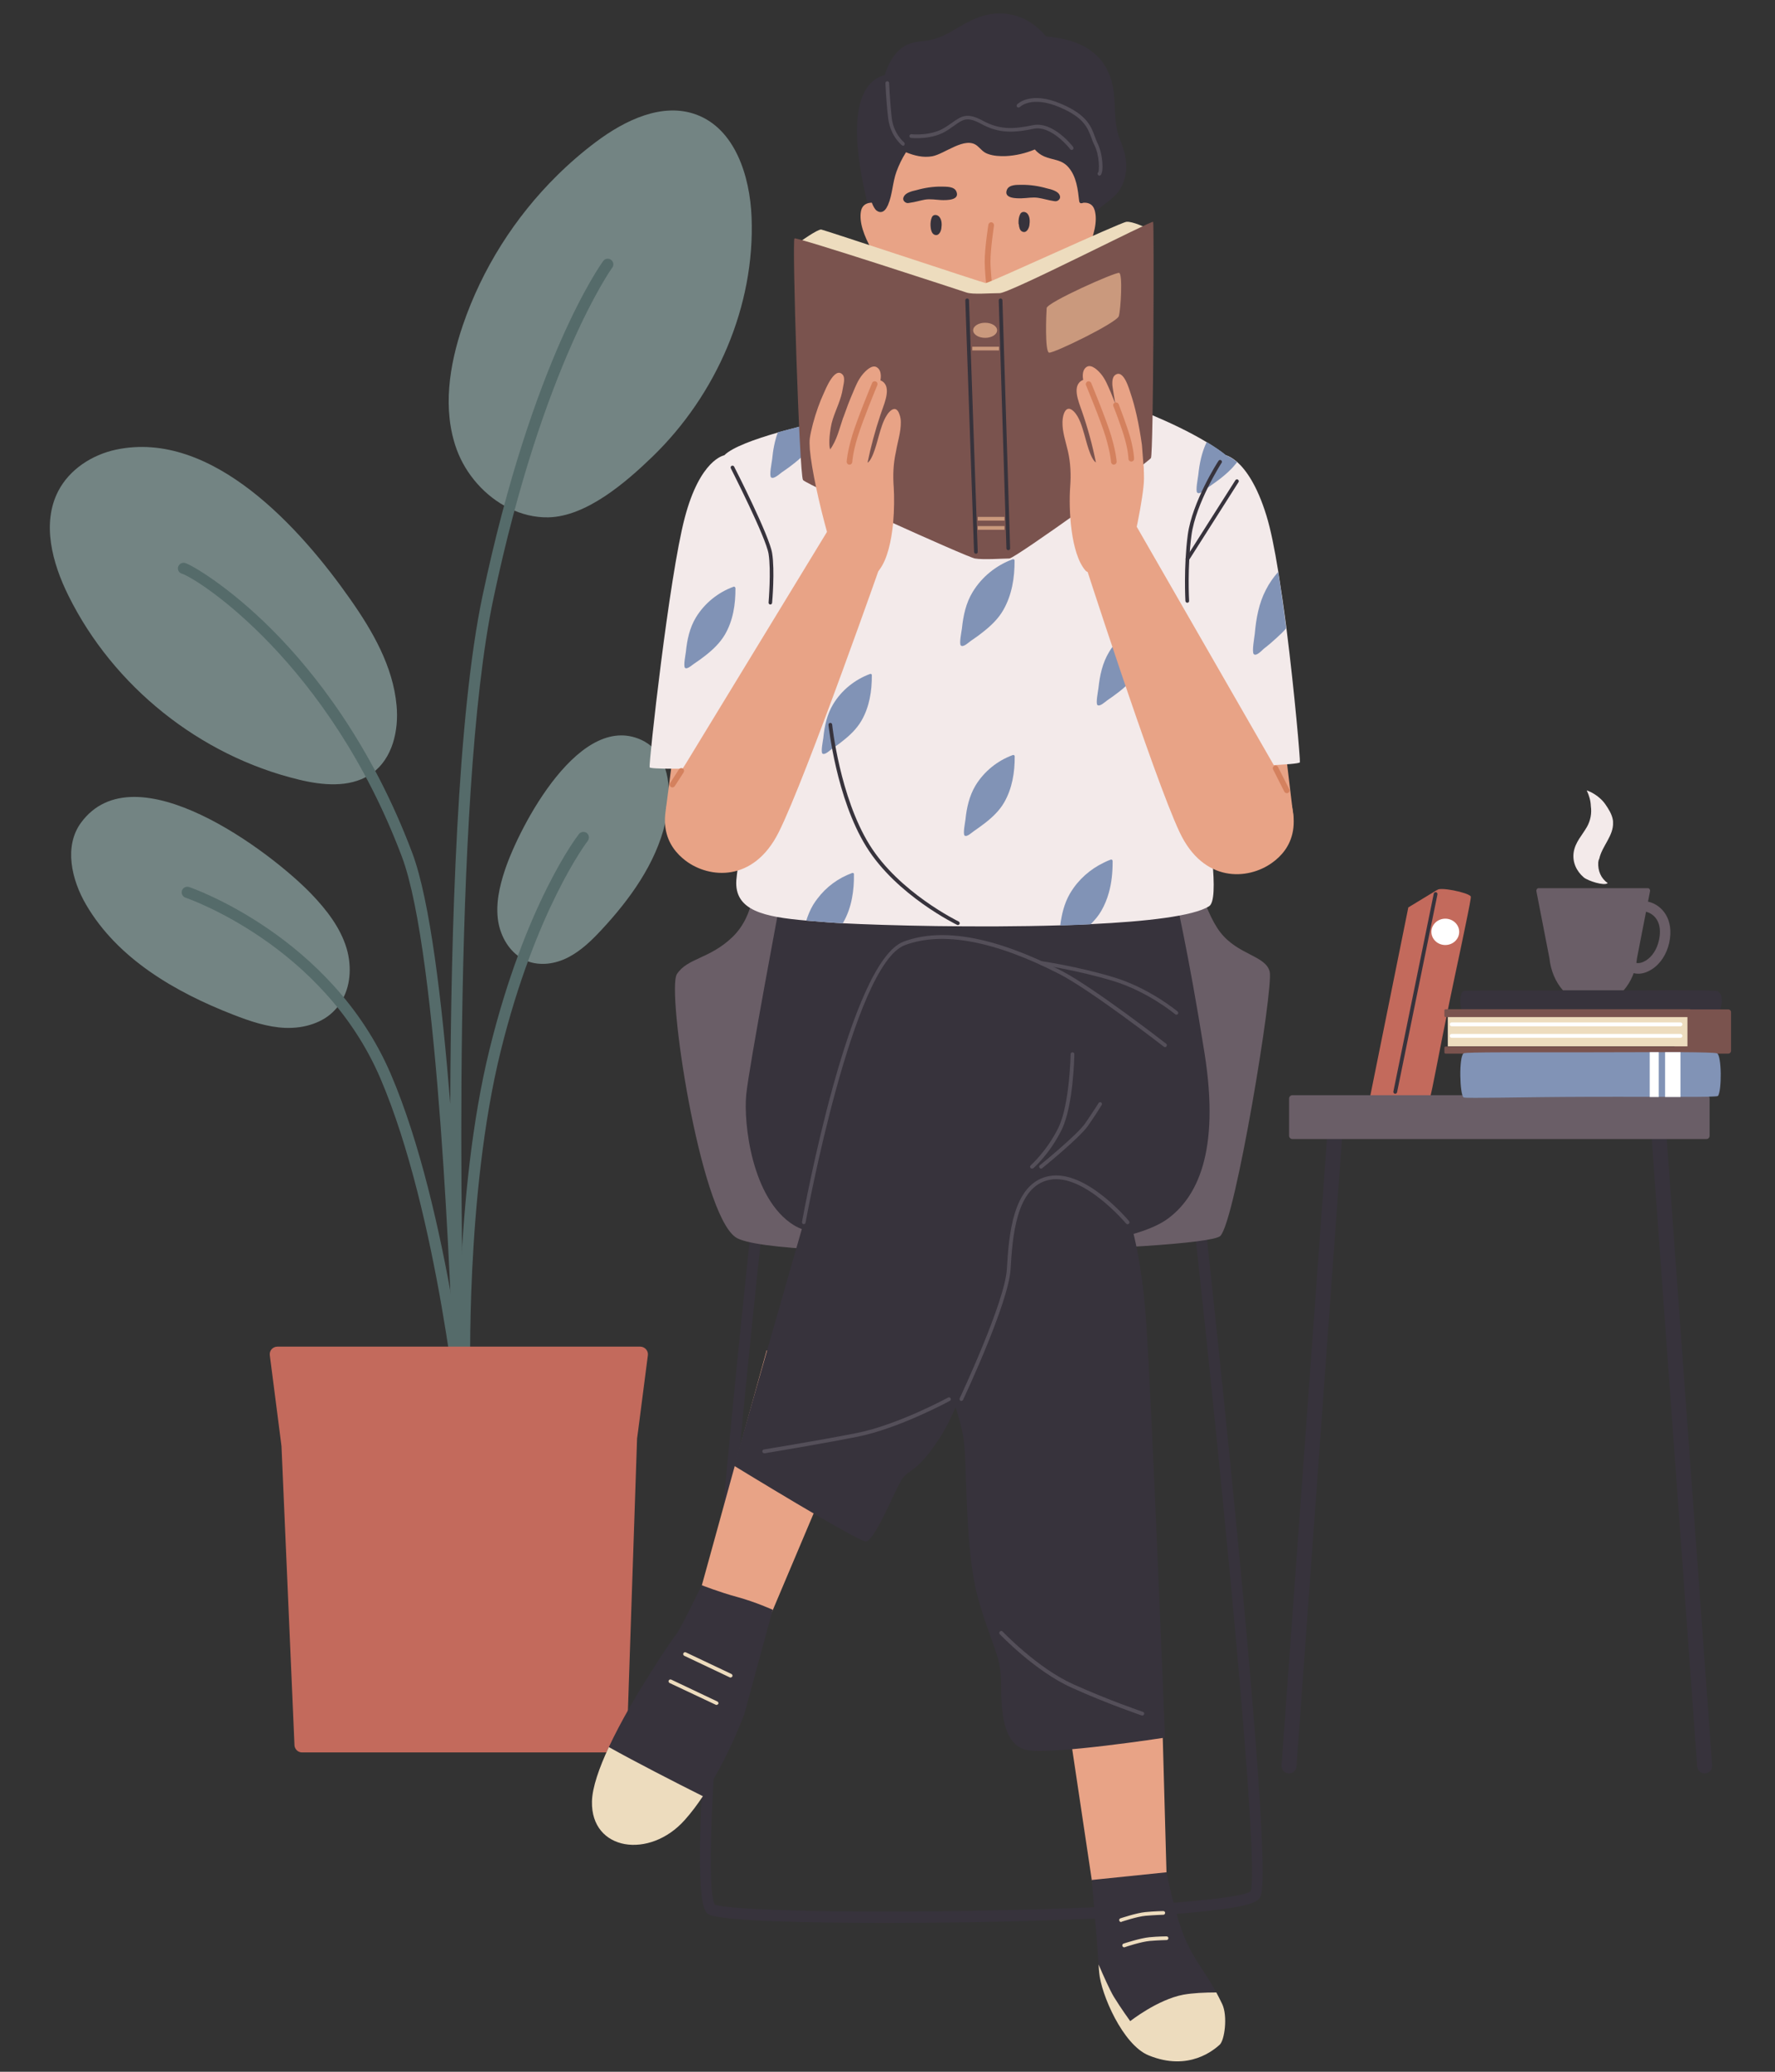 <?xml version="1.0" encoding="UTF-8"?> <!-- Generator: Adobe Illustrator 22.0.1, SVG Export Plug-In . SVG Version: 6.00 Build 0) --> <svg xmlns="http://www.w3.org/2000/svg" xmlns:xlink="http://www.w3.org/1999/xlink" id="Слой_1" x="0px" y="0px" viewBox="0 0 1200 1400" style="enable-background:new 0 0 1200 1400;" xml:space="preserve"><rect x="0" y="0" width="1200" height="1400" fill="#333333" stroke="none"/> <style type="text/css"> .st0{fill:#738483;} .st1{fill:#556B6A;} .st2{fill:#C36A5C;} .st3{fill:#37333C;} .st4{fill:#6A5E67;} .st5{fill:#E8A386;} .st6{fill:#F3EAEA;} .st7{fill:#8193B6;} .st8{fill:#D4815E;} .st9{fill:#544F59;} .st10{fill:#EDDCBE;} .st11{fill:#7A534E;} .st12{fill:#CA997D;} .st13{fill:#FFFFFF;} </style> <g> <g> <g> <g> <path class="st0" d="M508.1,146.7c-1.1-27.8-11.2-59.5-37.2-69.2c-23-8.6-48.4,3.7-68,18.4c-9.2,6.9-18,14.5-26.2,22.6 c-28.7,28.3-50.8,63.2-63.8,101.3c-9.2,27-13.9,57-4.2,83.8c6.1,16.8,19.2,31.9,35.6,39.9c8.2,4,17.2,6.3,26.5,6.1 c25.7-0.6,52.4-23.7,70.3-41C484.2,266.9,510.5,207,508.1,146.7z"></path> <path class="st0" d="M268.1,476.7c-2.4-26.4-16.2-50.3-31.4-71.9c-33.1-47.2-93.2-114.9-158.5-100.9 c-16.1,3.5-31.2,13.3-38.8,27.9c-11.3,21.8-4.1,48.6,6.8,70.6c30.4,61.5,89,108.3,155.7,124.4c15.9,3.9,34,5.6,47.7-3 c0.4-0.2,0.7-0.5,1.1-0.7c0.3-0.2,0.6-0.4,0.9-0.6C265.3,512.6,269.7,493.7,268.1,476.7z"></path> <path class="st0" d="M234.4,641.1c-4.2-14.2-13.7-26.4-24-37.1c-27.4-28.5-119.2-97.6-155.6-48.1c-11.7,15.9-6.5,38.6,3.5,55.6 c21.3,36.4,60.1,58.9,99.4,74.2c11.3,4.4,23.1,8.4,35.2,8.9c6.4,0.2,13-0.6,19-2.8c5.4-1.9,10.4-4.9,14.3-9.1 c1.6-1.6,2.9-3.4,4.1-5.3C237.1,667.1,237.9,653.2,234.4,641.1z"></path> <g> <path class="st1" d="M314.6,973.7c-1.9,0-3.6-1.5-3.8-3.4c-0.1-1.5-14.5-150.2-53.6-241.5c-38.7-90.3-130.9-121.9-131.8-122.2 c-2-0.7-3-2.8-2.4-4.8c0.7-2,2.8-3,4.8-2.4c1,0.3,96.3,33,136.4,126.4c39.6,92.4,54.1,242.3,54.2,243.8 c0.2,2.1-1.3,3.9-3.4,4.1C314.8,973.7,314.7,973.7,314.6,973.7z"></path> </g> <path class="st0" d="M452.1,532.7L452.1,532.7c-0.3-4.6-1-9.1-2.4-13.4c-1.9-5.8-4.9-11.1-9.3-14.9c-1.4-1.3-3.1-2.4-4.8-3.4 c-42.7-22.9-84.5,57.5-94.3,87.1c-3.7,11.1-6.3,22.9-4.5,34.5c1.7,10.4,7.6,20.6,16.8,25.5c1,0.6,2.1,1,3.2,1.5 c4.2,1.6,8.8,2,13.3,1.6c5-0.5,10-2.1,14.5-4.5c8.5-4.5,15.5-11.3,22-18.3c19.3-20.7,36.7-44.9,43.1-72.1c0,0,0,0,0,0 c0.8-3,1.3-6.1,1.8-9.2c0.2-1.7,0.4-3.5,0.6-5.2c0.1-0.9,0.1-1.8,0.2-2.7c0,0,0,0,0,0C452.2,537,452.2,534.9,452.1,532.7z"></path> <g> <path class="st1" d="M314.2,936.3c-2,0-3.7-1.6-3.8-3.7c0-1.2-3.5-126.1,20.6-223.7c24.1-97.8,58.9-143.4,60.4-145.3 c1.3-1.6,3.6-1.9,5.3-0.7c1.6,1.3,1.9,3.6,0.7,5.3c-0.4,0.4-35.3,46.3-59,142.5C314.6,807.4,318,931.2,318,932.5 c0.1,2.1-1.6,3.8-3.7,3.9C314.3,936.3,314.3,936.3,314.2,936.3z"></path> </g> <g> <path class="st1" d="M306.8,935.9c0-0.3-0.1-3.1-0.2-8.1c-1.5-46.8-10.2-282.9-34.8-348.6C222.4,448,134.6,391.6,123.1,387.7 c-2-0.5-3.2-2.5-2.7-4.5c0.5-2,2.6-3.3,4.6-2.8c3.7,0.9,29.1,15.2,59.3,45.5c27.8,27.9,66.7,76.7,94.5,150.7 c11.9,31.8,20.1,100.5,25.6,169.4c0.4-118.5,4.9-263.2,21.8-343.3c33.7-159.5,79.7-223.7,81.6-226.3c1.2-1.7,3.6-2.1,5.3-0.8 c1.7,1.2,2.1,3.6,0.8,5.3c-0.5,0.6-47,65.8-80.3,223.5C305,539.4,312.2,860.8,314,924.6c0.2,6.1,0.3,9.9,0.3,11.1L306.8,935.9z "></path> </g> </g> <path class="st2" d="M438,915.8l-6.6,51.1l-0.7,5.1l-7,207.7c-0.3,2.6-2.5,4.5-5.1,4.5H204.2c-2.6,0-4.7-1.9-5.1-4.5l-8.8-202.4 l-0.6-4.8l-7.3-56.7c-0.4-3.1,2-5.8,5.1-5.8H433C436,910.1,438.4,912.8,438,915.8z"></path> </g> <g> <path class="st3" d="M599.2,1299.4c-52.5,0-111-1.2-119.6-5.6c-4.9-2.5-14.1-7.1,6.2-239.6c9.9-113.7,22.3-227.6,22.4-228.8 l7.5,0.8c-18.5,169.4-43.5,443.4-32.4,460.9c8.8,3.4,79.8,5.9,181.8,4c115.1-2.2,173.9-8.2,180.4-13 c6.3-17.9-19.7-282.1-38.8-456.4l7.5-0.8c4.9,45,47.9,440.7,37.9,460.9c-1,1.9-3,3.3-6.7,4.6c-22.3,7.4-113.5,11.3-191.5,12.6 C638.6,1299.2,619.3,1299.4,599.2,1299.4z M483.5,1287.5L483.5,1287.5L483.5,1287.5z M845.6,1278.1L845.6,1278.1L845.6,1278.1z"></path> </g> <path class="st4" d="M508.4,590.8c2.7,3,2.3,27.5-13.2,42.4c-15.5,14.9-30.5,14.1-37.6,25.1c-7,11,15.4,160.4,39.6,177.7 c24.2,17.3,317.6,9.4,327.8-0.8c10.2-10.2,36-167.5,33.4-178.5c-2.6-11-21.5-11.3-33.4-26.7c-11.9-15.4-19-49.1-19-49.1 L508.4,590.8z"></path> <g> <path class="st5" d="M874.6,553.4l-6.4-53.4c0,0-38.7,7.4-38.9,10.7c-0.1,3.3-2.9,34.4,8.2,40.4 C848.7,557.1,874.6,553.4,874.6,553.4z"></path> <path class="st5" d="M450.1,547.4c0.2-1.4,6.5-50.2,6.5-50.2s38.1,0,39.5,2.8c1.4,2.8,12.5,20.9,2.3,29.7 C488.3,538.5,450.1,547.4,450.1,547.4z"></path> <path class="st5" d="M711.8,1094.6l26.3,175.8c2.3,13.8,16.7,9.7,30.5,7.4l0,0c12.7-2.1,20.5,0.2,20-12.7l-4.9-176.9 L711.8,1094.6z"></path> <path class="st5" d="M518.3,912.5l-43.8,158.7c-3.7,13.5,4.1,27.5,17.6,31.3l0,0c12.3,3.5,25.4-2.8,30.4-14.6l63.7-150.7 L518.3,912.5z"></path> <path class="st3" d="M527.7,607.8c0,0-21.4,113.3-23.2,131.9c-1.9,18.6,3.5,70.6,32.3,88.3c28.8,17.7,210.5,26.9,252.9-4.6 c18.7-13.9,35.5-43.6,24.6-111.9c-10.9-68.6-20.4-108.9-20.4-108.9L527.7,607.8z"></path> <path class="st6" d="M810.9,518.6c7.2,45.3,13.7,89.3,6.5,93.8c-10.6,6.7-42.3,10.3-80.1,12.1c-6.6,0.3-13.5,0.6-20.5,0.8 c-55.7,1.7-118.6,0.1-147-1.4c-3.8-0.2-7.1-0.4-9.5-0.6c-5.2-0.4-10.3-0.8-15.1-1.2c-28.6-2.5-48.8-6.7-47.4-27.3 c0.9-13,22.3-145.8,21.3-163.5c-0.9-17.7-42.5-110.6-29.5-123.6c5.5-5.5,20.6-10.9,36.2-15.4c11.2-3.2,22.7-5.9,31.2-7.8 c7.9-1.8,13.2-2.8,13.2-2.8l190.4-8.4c0,0,31.5,11.2,55,25.4c4.9,3,9.5,6,13.4,9.2c2.3,1.9,4.4,3.8,6.1,5.7 c1.9,2.1,3.4,4.1,4.4,6.2c9.6,19.5-37.2,69.7-40.9,100.3C797,434.7,804.3,477.2,810.9,518.6z"></path> <g> <g> <path class="st3" d="M633,178.6c-6.3,0-12.4-1.5-15.3-4.3c-2.4-2.4-6.9-17.2-8.2-21.6l-0.6-1.9l1.9-0.5 c0.5-0.1,13-3.4,25.8-2.3c12.6,1,18,2.2,18.2,2.3l1.8,0.4l-0.3,1.8c-1.1,6.1-4.2,20.7-8.4,22.9 C643.9,177.5,638.4,178.6,633,178.6z M613.6,153.5c2.5,8.1,5.5,16.9,6.7,18.1c3.8,3.8,18.1,4.7,25.8,0.5 c1.6-0.9,4.3-9.1,6.1-18.4c-2.5-0.4-7.7-1.2-15.9-1.9C627,151,617.6,152.6,613.6,153.5z"></path> </g> <g> <path class="st3" d="M694.1,177.9c-5.5,0-10.6-1-13.2-3.8c-2.3-2.4-6.8-17.1-8.2-21.6l-0.6-1.9l1.9-0.5 c0.5-0.1,12.7-3.2,25.5-2.1c12.6,1,18.3,2,18.5,2.1l1.9,0.3l-0.3,1.9c-1.1,5.9-4.1,20-8.3,22.2 C707.5,176.5,700.6,177.9,694.1,177.9z M676.9,153.5c2.5,8.2,5.6,16.9,6.7,18.1c3.9,4.1,19.8,2.8,25.9-0.4 c1.5-0.8,4.2-8.8,6-17.6c-2.6-0.4-7.9-1-16.3-1.7C689.9,151.1,680.8,152.7,676.9,153.5z"></path> </g> <g> <rect x="654.4" y="150.2" class="st3" width="20" height="3.8"></rect> </g> <g> <rect x="601.1" y="132.5" transform="matrix(0.697 -0.717 0.717 0.697 79.582 476.26)" class="st3" width="3.8" height="23.1"></rect> </g> <g> <rect x="713.7" y="141.3" transform="matrix(0.672 -0.741 0.741 0.672 131.94 584.328)" class="st3" width="24" height="3.8"></rect> </g> <g> <path class="st3" d="M612,154h-5.3c-1,0-1.9-0.8-1.9-1.9c0-1,0.8-1.9,1.9-1.9h5.3c1,0,1.9,0.8,1.9,1.9 C613.9,153.1,613.1,154,612,154z"></path> </g> <g> <path class="st3" d="M722.9,154h-5.3c-1,0-1.9-0.8-1.9-1.9c0-1,0.8-1.9,1.9-1.9h5.3c1,0,1.9,0.8,1.9,1.9 C724.8,153.1,724,154,722.9,154z"></path> </g> </g> <path class="st3" d="M757.4,94.9c-5.8-13.8-1.8-28.6-6.7-42.6c-7-19.9-24.9-26.1-43.6-27.7c-6.3-7.8-14.9-13.3-24.8-15 c-12.6-2.2-23.5,2.4-34.2,8.8c-6.3,3.8-12.7,7.5-20,8.8c-5.8,1-11.6,0.8-16.8,4.1c-7,4.4-10.7,11.6-13.1,19.4 c-27.6,7.4-18.6,59-11.7,86.8c0.1,0.6,0.3,1.1,0.4,1.7c-0.1,1.3,0.2,2.3,0.8,3.1c0.6,2.3,1.2,4.5,1.7,6.2c0.5,1.8,3.2,1,2.7-0.8 c-0.3-1.1-0.6-2.2-0.9-3.3c0.5,0.1,1.1,0.2,1.7,0.3c0.8,0.1,1.7,0.2,2.5,0.2c3.3,0.1,6.9-0.3,8.8,0c9,1,17.1,4.8,24.9,9.4 c2,1.1,3.9,2.3,5.8,3.5c4.2,2.6,8.3,5.3,12.4,7.6c6.1,3.5,13,6.5,20.2,8.7c9.6,2.9,19.7,4.5,29.6,4c7.4-0.3,14.6-1.8,21.2-4.7 c4-1.8,6.9-4.2,9.1-7.1c0.6-0.8,1.2-1.7,1.7-2.5c0.1-0.2,0.3-0.4,0.4-0.7c2.5-4.2,4.4-9.1,6.9-14c1.1-2.1,2.4-3.8,3.8-5.4 c6.2-6.6,15.1-10,18.8-19.3C763.2,114.3,761.4,104.5,757.4,94.9z"></path> <path class="st5" d="M592.6,106.5c-4,18.5,6,87.4,7,89.4c1,2,67.4,42.5,67.4,42.5l58.4-36c0,0,12-78.9,0-107.9 c-12-29-53.4-42-80.9-36C617.1,64.5,596.6,88,592.6,106.5z"></path> <path class="st3" d="M629.1,152.8c-0.1-2,0.1-4.2,0.9-6c1-2.2,3.7-1.8,5-0.3c1.8,2.1,1.8,5.2,1.4,7.9c-0.3,2.1-1.8,5.4-4.7,4.2 c-1.7-0.7-2.3-3.1-2.5-4.7C629.2,153.6,629.2,153.2,629.1,152.8z"></path> <path class="st3" d="M688.6,150.7c-0.1-2,0.2-4.2,1.1-6c1.1-2.2,3.8-1.7,5-0.2c1.7,2.1,1.6,5.3,1.2,7.9c-0.4,2.1-2,5.4-4.8,4.1 c-1.7-0.7-2.2-3.2-2.3-4.8C688.6,151.4,688.6,151.1,688.6,150.7z"></path> <path class="st3" d="M646.6,129.5c-1.4-3.6-6.8-3.3-9.8-3.4c-5.9-0.1-11.7,0.8-17.3,2.4c-3.3,0.7-6.9,1.8-8.2,3.9 c-1.1,1.7-0.9,3.3,0.9,4.4c1.2,0.7,1.8,0.4,3.1,0.2c3.2-0.4,6.7-1.5,10-2.1c3.8-0.6,7.3,0.1,11.1,0.3 C640,135.3,649,135.4,646.6,129.5z"></path> <path class="st3" d="M716,131.2c-1.3-2-4.9-3.2-8.2-3.9c-5.6-1.6-11.4-2.5-17.3-2.4c-3,0-8.4-0.2-9.8,3.4 c-2.3,5.9,6.6,5.8,10.1,5.7c3.8-0.1,7.3-0.9,11.1-0.3c3.3,0.5,6.8,1.6,10.1,2.1c1.3,0.2,2,0.4,3.1-0.2 C716.9,134.5,717.1,132.9,716,131.2z"></path> <path class="st7" d="M776.5,418.8c-9.7,3.5-18.3,10-24.4,18.3c-0.8,1.1-1.6,2.3-2.3,3.5c-4.5,7.4-6.3,15.9-7.2,24.5 c-0.2,1.7-1.9,10.1-0.7,11.3c1.6,1.4,5.3-2.2,6.6-3.1c2.7-1.8,5.4-3.8,8-5.8c1.6-1.2,3.1-2.5,4.5-3.8c3.6-3.2,6.8-6.8,9.2-11 c5.8-10,7.6-21.6,7.5-32.9C777.7,419.1,777.1,418.5,776.5,418.8z"></path> <g> <path class="st8" d="M668.8,195.6c-1,0-1.8-0.7-1.9-1.7c-0.1-0.5-1.2-11.8-1.2-16.9c0-9.3,2.4-24.6,2.5-25.2 c0.2-1,1.1-1.7,2.2-1.6c1,0.2,1.7,1.1,1.6,2.2c0,0.2-2.4,15.6-2.4,24.6c0,4.9,1.2,16.4,1.2,16.5c0.1,1-0.6,2-1.7,2.1 C669,195.6,668.9,195.6,668.8,195.6z"></path> </g> <path class="st5" d="M726.8,138.4c0,0,10.7-4.9,13.2,3.5c4.6,15.1-12,40.4-12,40.4L726.8,138.4z"></path> <path class="st5" d="M595,137.8c0,0-11.1-3.8-12.9,4.7C579,158,598,181.6,598,181.6L595,137.8z"></path> <path class="st3" d="M735.8,109.6c-0.5-9.9-2.8-20-8.6-28.3c-2.8-3.9-6.2-7.1-10-9.8c0,0,0,0-0.1,0c-4-2.9-8.4-5.3-12.8-7.5 c-10.7-5.4-21.6-10.9-33.6-12.4c-21.1-2.6-46.2,4.7-62.6,18.3c-2.5,2-4.7,4.2-6.8,6.7c-4.4,5.1-7.8,11.1-9.8,17.6 c-3.2,10.7-3,22-3.8,33.1c-0.5,0.3-0.9,0.8-0.6,1.5c0.1,0.4,0.3,0.9,0.4,1.4c0,0.2,0,0.3,0,0.5c0,0.5,0.1,0.8,0.4,1 c0.4,1.6,0.8,3.5,1.5,5.2c0.8,2.2,1.8,4.2,3.2,5.4c0.3,0.2,0.6,0.4,1,0.6c0.6,0.3,1.2,0.4,1.7,0.4c2.5,0,4-2.5,5-4.7 c3.1-7.1,3.1-15.4,5.8-22.7c1.7-4.6,3.8-8.9,6.4-13c5.7,2.3,11.6,3.8,17.8,2.7c8.5-1.6,22.2-13.7,30.3-7.1 c2.7,2.2,3.9,4.4,7.5,5.6c3.7,1.3,7.7,1.5,11.6,1.4c6.9-0.3,13.6-1.9,19.9-4.5c1.7,2,3.8,3.6,6.3,4.7c6,2.6,11.7,1.9,16.4,7.3 c5.5,6.3,6.4,15.1,7.3,23c0.1,0.5,0.3,0.9,0.7,1.2c0.1,0,0.2,0.1,0.3,0.1c0.3,0.1,0.7,0.1,1.1-0.1c0.1-0.1,0.3-0.1,0.4-0.2h0 c2.3-1.5,2.3-4.1,2.5-6.8C735.6,123.4,736.1,116.5,735.8,109.6z"></path> <path class="st7" d="M549.3,286.2c-1.4,0.3-2.9,0.7-4.4,1c-1.5,0.4-3,0.7-4.6,1.1c-4.7,1.2-9.6,2.5-14.4,3.8 c-2.2,5.9-3.3,12.1-3.9,18.4c-0.2,1.9-2.1,10.9-0.7,12.1c1.7,1.5,5.8-2.4,7.1-3.3c2.9-2,5.9-4.1,8.6-6.3c1.5-1.2,3-2.4,4.4-3.7 c2.1-1.9,4-3.8,5.8-5.9c1.7-2,3.2-4.1,4.5-6.3c2.4-4.1,4.1-8.4,5.4-12.9C554.7,285,552.1,285.6,549.3,286.2z"></path> <g> <path class="st9" d="M610.6,98.5c-0.3,0-0.5-0.1-0.8-0.3c-0.3-0.2-7.8-6.2-9.3-18c-1.4-11.3-1.9-23.9-1.9-24 c0-0.7,0.5-1.3,1.2-1.3c0.7,0,1.3,0.5,1.3,1.2c0,0.1,0.5,12.6,1.8,23.8c1.3,10.7,8.3,16.3,8.3,16.3c0.5,0.4,0.6,1.2,0.2,1.8 C611.4,98.3,611,98.5,610.6,98.5z"></path> </g> <g> <path class="st9" d="M724.5,101.3c-0.4,0-0.8-0.2-1-0.5c-0.1-0.2-12.7-16.3-24.7-13.8c-13.8,2.9-23.6,3.2-35.5-3.3 c-9.4-5.1-12.1-3.2-18.5,1.4c-1.3,0.9-2.7,1.9-4.4,3c-10.2,6.7-23.9,5.1-24.5,5.1c-0.7-0.1-1.2-0.7-1.1-1.4 c0.1-0.7,0.7-1.2,1.4-1.1c0.1,0,13.4,1.5,22.9-4.7c1.6-1,3-2,4.3-2.9c6.7-4.7,10.3-7.3,21.1-1.5c11.3,6.1,20.3,5.8,33.8,3 c13.6-2.8,26.7,14,27.2,14.7c0.4,0.6,0.3,1.3-0.2,1.8C725,101.2,724.7,101.3,724.5,101.3z"></path> </g> <g> <path class="st9" d="M743.3,118.7c-0.4,0-0.7-0.2-1-0.5c-0.4-0.5-0.4-1.3,0.2-1.8c0.7-1.1,1-11.3-2.8-18.7 c-0.8-1.5-1.3-3.1-1.9-4.7c-2.5-6.6-5-13.5-21.1-20.4c-19.3-8.3-27.1-0.4-27.2-0.3c-0.5,0.5-1.3,0.5-1.8,0.1 c-0.5-0.5-0.5-1.3-0.1-1.8c0.4-0.4,9-9.4,30.1-0.3c17,7.3,19.9,15,22.4,21.8c0.6,1.6,1.1,3.1,1.8,4.5c3.7,7.3,4.5,19.8,2.1,21.8 C743.8,118.6,743.6,118.7,743.3,118.7z"></path> </g> <g> <path class="st10" d="M540.3,163.7c0,0,12.5-8.9,14.9-8.6c2.3,0.4,109.4,36,111.2,36.2c1.9,0.2,90.9-40.9,95.1-41.4 c4.2-0.5,14.2,4.4,14.2,4.4s-108.5,59.1-110.2,59.3C663.8,213.8,540.3,163.7,540.3,163.7z"></path> <path class="st11" d="M653.5,197.7c-4.2-1.4-114.6-37.6-116.4-36.6c-1.7,1,3.3,160.2,5.8,163.3c2.4,3.1,110.6,52,116.2,53 c5.6,1,19.5,0,23.3,0c3.8,0,93.9-64.8,95.7-67.9c1.7-3.1,2.2-158.4,1.5-159.6c-0.7-1.2-96.8,48.2-103.8,48.2 S657.7,199.1,653.5,197.7z"></path> </g> <path class="st6" d="M489.6,307.7c0,0-16.3,2.6-26.7,42.3c-10.5,39.7-24.4,165.7-23.7,168.5c0.7,2.8,106.6-1.2,106.6-1.2 S514.5,366,514.5,354.8C514.5,343.7,489.6,307.7,489.6,307.7z"></path> <path class="st6" d="M878.8,515.1c-0.4,1.8-39,2.9-67.8,3.4c-17.3,0.3-31,0.5-31,0.5s25.3-152.3,24.9-163.5 c-0.2-4.8,4.1-14.6,9.1-24.1c6.4-12.3,13.9-24,13.9-24s0.5,0.1,1.4,0.4c1.5,0.5,4,1.7,7.1,4.4c5.7,5.1,13.4,15.4,19.8,36.3 c2.8,9,5.5,22.4,8,37.9c1.9,11.9,3.8,24.9,5.5,38.1C875.3,468.8,879.1,513.5,878.8,515.1z"></path> <path class="st3" d="M555.6,783.3l-59.3,207.2c0,0,83.4,51.1,89,51.1c5.6,0,17.7-29.7,23.2-39.9c5.6-10.2,9.3-3.7,26-28.8 c16.7-25.1,26-66,33.4-84.5c7.4-18.6,19.5-30.8,37.2-44.2c17.7-13.4,25.1-54.3,26-57.1C732.1,784.3,555.6,783.3,555.6,783.3z"></path> <path class="st3" d="M761.8,818.6c0,0,9.3,22.3,13,73.4c3.7,51.1,12.8,282.2,12.8,282.2s-76.6,11.8-93.4,8.4 c-16.7-3.5-17.4-27.9-17.4-46c0-18.1-7.3-26.5-15.9-57.8c-8.5-31.4-7.1-86.4-9.2-104.5c-2.1-18.1-13.9-45.3-15.3-48.1 c-1.4-2.8-11.8-106.6,4.2-113.6c16-7,96.8-30.7,98.9-29.3C741.6,784.7,761.8,818.6,761.8,818.6z"></path> <path class="st5" d="M463.8,515.8l97.8-160.5l36.4,18.8c0,0-53,151.4-71.6,188.4c-17.1,34-47.1,31.1-62.9,19.1 C451.5,572.5,439.1,553.5,463.8,515.8z"></path> <path class="st5" d="M861.3,517.3l-93.7-162.9l-36.9,17.9c0,0,49.1,152.7,66.8,190.1c16.2,34.4,46.2,32.3,62.4,20.7 C872.2,574.4,885.1,555.6,861.3,517.3z"></path> <path class="st5" d="M609,285.2c0-1.6-0.3-3.5-0.9-5.1c-1-3.3-3.2-5.4-6.7-1.9c-0.7,0.7-1.3,1.4-1.8,2.3 c-2.6,3.9-4.1,9.3-5.3,13.4c-0.9,2.9-4,16.6-7.8,18.8c2.2-10.8,5.1-21.5,8.6-32c0.3-1,0.7-2,1-2.9c2.1-6.1,7.1-17.5-0.9-20.8 c0,0,1.5-6.4-2.4-8.8c-3.3-2.1-7.7,2.5-9.7,4.9c-2.9,3.5-4.7,7.9-6.4,12c-2.4,5.5-4.5,11.1-6.5,16.8c-0.1,0.1-0.1,0.3-0.2,0.4 c-2.5,7.2-4.2,15.2-8.8,21.4c-0.4-1.3-1.1-5.4,0.4-14.5c0.3-2,0.8-4,1.4-5.9v0c2.2-6.9,5.7-13.4,6.8-20.9 c0.4-2.7,1.9-7.2-0.3-9.4c-5.3-5.3-11.5,10.3-12.7,13c-2.5,5.3-5.3,13.1-7.2,20.3c-0.9,3.5-1.7,6.9-2.1,9.7 c-0.3,1.9-0.2,4.6,0,7.7c0.6,6.8,2.2,16,4.2,25.5c2.3,11,5.2,22.3,7.5,30.6c2.1,7.7,3.8,12.8,4.1,12.9 c14.6,3.7,25.9,18.5,30.6,13.1c0.3-0.3,0.5-0.6,0.7-0.9l0,0c5.3-7,8-19.3,9.2-31.4c0.8-9,0.8-18,0.4-24.3c-0.6-8-0.3-16,1.5-23.9 C606.8,298.6,609.1,292,609,285.2z"></path> <g> <path class="st8" d="M574.3,314C574.3,314,574.2,314,574.3,314c-1.1,0-1.9-0.9-1.9-2c0-0.2,0.3-6.2,3.8-17.9 c3.5-11.5,13-34.4,13.4-35.3c0.4-1,1.5-1.4,2.5-1c1,0.4,1.4,1.5,1,2.5c-0.1,0.2-9.8,23.6-13.3,35c-3.4,11.1-3.6,16.9-3.6,16.9 C576.1,313.2,575.3,314,574.3,314z"></path> </g> <path class="st5" d="M756.8,290.8c-0.1,0.6,3.1,21,3.1,21l13.4,6.5c0,0-1.1-16.1-1.3-17.7c-2.1-14.8-4.7-26-7.5-34.3 c-1-2.8-4.8-17.4-10.7-12.8c-2.4,1.9-1.9,6.8-1.4,9.5C754.9,278.1,754.9,278.1,756.8,290.8z"></path> <path class="st5" d="M766.3,303.6c-4.6-6.3-6.2-14.2-8.8-21.5c-2-5.8-4.3-11.6-6.7-17.3c-1.8-4.1-3.5-8.5-6.4-12 c-2-2.4-6.4-6.9-9.7-4.9c-3.9,2.4-2.4,8.8-2.4,8.8c-8.1,3.3-3.1,14.7-1,20.8c4,11.4,7.2,23.1,9.6,35c-3.8-2.2-6.9-15.9-7.8-18.8 c-1.5-5-3.3-11.9-7.2-15.7c-5.3-5.2-7.5,2.2-7.6,7c-0.2,6.8,2.2,13.4,3.7,20c1.8,7.9,2.1,15.9,1.5,23.9 c-1.1,15.2,0.3,45,10.3,56.6c4.7,5.4,16-9.4,30.6-13.1c0.9-0.2,8.9-36.5,9-48.9C773.6,301.6,766.3,303.5,766.3,303.6z"></path> <g> <path class="st8" d="M753,314c-1,0-1.8-0.8-1.9-1.8c0-0.1-0.3-5.8-3.6-16.9c-3.4-11.3-13.2-34.7-13.3-35c-0.4-1,0.1-2.1,1-2.5 c1-0.4,2.1,0.1,2.5,1c0.4,1,9.9,23.8,13.4,35.3c3.5,11.7,3.8,17.6,3.8,17.9C754.9,313.1,754.1,313.9,753,314 C753,314,753,314,753,314z"></path> </g> <g> <path class="st8" d="M764.8,311.9c-1,0-1.9-0.8-1.9-1.9c0,0-0.1-5-2.4-13.2c-2.3-8.4-7.7-22.2-7.8-22.3c-0.4-1,0.1-2.1,1.1-2.4 c1-0.4,2.1,0.1,2.5,1.1c0.2,0.6,5.5,14.1,7.9,22.7c2.4,8.8,2.5,13.9,2.5,14.2C766.7,311.1,765.9,311.9,764.8,311.9 C764.8,311.9,764.8,311.9,764.8,311.9z"></path> </g> <g> <path class="st8" d="M870,536c-0.7,0-1.4-0.4-1.7-1l-7.6-15c-0.5-0.9-0.1-2.1,0.8-2.5c0.9-0.5,2.1-0.1,2.5,0.8l7.6,15 c0.5,0.9,0.1,2.1-0.8,2.5C870.6,535.9,870.3,536,870,536z"></path> </g> <g> <path class="st8" d="M454.6,532.1c-0.4,0-0.7-0.1-1-0.3c-0.9-0.6-1.1-1.7-0.6-2.6l6-9.3c0.6-0.9,1.7-1.1,2.6-0.6 c0.9,0.6,1.1,1.7,0.6,2.6l-6,9.3C455.8,531.8,455.2,532.1,454.6,532.1z"></path> </g> <path class="st3" d="M824.5,1381.8c-3.3,2.9-20.5,18.4-48,7.1c-17.4-7.1-32.2-41.4-33.4-56c-0.1-1.4-0.3-3.3-0.4-5.4 c-1.3-20.5-4.6-57.1-4.6-57.1l50.5-5.2c0,0,5.8,29.4,12.9,45.7c6.1,13.9,13.1,21.3,20.8,35.6c1.3,2.4,2.6,5,4,7.9 C830.1,1362.4,827.9,1378.9,824.5,1381.8z"></path> <path class="st10" d="M824.5,1381.8c-3.3,2.9-20.5,18.4-48,7.1c-17.4-7.1-32.2-41.4-33.4-56c-0.1-1.4-0.3-3.3-0.4-5.4 c3.3,7.7,7.7,17.5,10.3,21.8c4.7,7.7,11.1,16.5,11.1,16.5s18.4-14.6,36-17.9c6.2-1.1,14.3-1.5,22.2-1.5c1.3,2.4,2.6,5,4,7.9 C830.1,1362.4,827.9,1378.9,824.5,1381.8z"></path> <g> <path class="st10" d="M760,1315.9c-0.5,0-1-0.3-1.2-0.9c-0.2-0.7,0.1-1.4,0.8-1.6c0.5-0.2,11.3-3.7,17.4-4.3 c6-0.6,11.5-0.6,11.6-0.6c0.7,0,1.3,0.5,1.3,1.2c0,0.7-0.5,1.3-1.2,1.3c-0.1,0-5.5,0.1-11.4,0.6c-5.8,0.5-16.7,4.1-16.8,4.2 C760.3,1315.9,760.2,1315.9,760,1315.9z"></path> </g> <g> <path class="st10" d="M757.9,1298.8c-0.5,0-1-0.3-1.2-0.9c-0.2-0.7,0.1-1.4,0.8-1.6c0.4-0.1,10.7-3.6,16.8-4.2 c6-0.6,12.1-0.7,12.1-0.7c0.7,0,1.3,0.5,1.3,1.2c0,0.7-0.5,1.3-1.2,1.3c-0.1,0-6.1,0.2-12,0.7c-5.8,0.5-16.1,4-16.2,4 C758.2,1298.8,758.1,1298.8,757.9,1298.8z"></path> </g> <path class="st7" d="M684.8,510.2c-10.5,3.8-19.5,11.1-25.3,20.6c-4.2,7-6,15.1-6.8,23.1c-0.2,1.7-1.8,9.6-0.6,10.7 c1.5,1.3,5-2.1,6.2-2.9c2.6-1.8,5.1-3.6,7.6-5.5c5-3.9,9.8-8.4,13-14c5.4-9.4,7.2-20.4,7.1-31.2C686,510.6,685.4,510,684.8,510.2 z"></path> <path class="st7" d="M684.7,377.9c-11.2,4.1-20.9,11.9-27.1,22.1c-4.6,7.5-6.4,16.1-7.3,24.8c-0.2,1.8-2,10.3-0.7,11.4 c1.6,1.5,5.4-2.2,6.7-3.1c2.8-1.9,5.5-3.8,8.1-5.9c5.4-4.2,10.5-9,13.9-15c5.8-10.1,7.7-21.9,7.6-33.4 C686,378.3,685.3,377.7,684.7,377.9z"></path> <path class="st7" d="M588.3,455.4c-10.4,3.8-19.3,11-25,20.4c-4.2,6.9-5.9,14.9-6.7,22.9c-0.2,1.6-1.8,9.5-0.6,10.5 c1.5,1.3,5-2.1,6.1-2.9c0.5-0.4,1-0.7,1.5-1.1c2-1.4,4.1-2.8,6-4.4c5-3.9,9.6-8.3,12.8-13.8c5.4-9.3,7.1-20.2,7-30.8 C589.5,455.8,588.9,455.2,588.3,455.4z"></path> <path class="st7" d="M576.2,589.9c-9.4,3.4-17.6,9.4-23.6,17.4c-1,1.3-2,2.7-2.9,4.2c-2,3.4-3.5,7-4.6,10.6 c4.8,0.4,9.9,0.8,15.1,1.2c2.5,0.2,5.7,0.4,9.5,0.6c0.1-0.1,0.2-0.3,0.3-0.4c3-5.2,4.9-10.8,6-16.6c1-5.2,1.4-10.6,1.3-15.9 C577.5,590.2,576.8,589.7,576.2,589.9z"></path> <path class="st7" d="M750.9,580.9c-1.6,0.6-3.1,1.2-4.6,2c-9.2,4.4-17.2,11.4-22.5,20.2l-0.5,0.8c-3.8,6.6-5.6,14-6.5,21.5 c7-0.2,13.8-0.5,20.5-0.8c2.8-2.8,5.4-5.8,7.3-9.2c2.2-3.8,3.8-7.8,5-12c1.9-6.7,2.6-13.8,2.6-20.7v-0.8 C752.2,581.2,751.6,580.6,750.9,580.9z"></path> <path class="st7" d="M829.2,307.9c-3.9-3.2-8.5-6.3-13.4-9.2c-3.4,7-4.9,14.6-5.7,22.3c-0.2,1.9-2,10.7-0.7,11.9 c1,1,2.9-0.1,4.5-1.3c0.2-0.2,0.4-0.3,0.6-0.5c0.8-0.6,1.4-1.1,1.8-1.4c2.9-2,5.7-4,8.5-6.1c3.8-3,7.5-6.2,10.5-10 c0.4-0.4,0.7-0.8,1-1.3C833.2,309.6,830.7,308.4,829.2,307.9z"></path> <path class="st7" d="M864.1,386.5c-3.2,3.6-6,7.6-8.3,12.1c-4.7,9-6.6,19.3-7.5,29.7c-0.2,2.1-2.1,12.3-0.7,13.7 c1.7,1.8,5.6-2.6,6.9-3.7c2.9-2.2,5.7-4.6,8.4-7.1c2.3-2.1,4.6-4.2,6.6-6.6C867.9,411.5,866,398.4,864.1,386.5z"></path> <path class="st7" d="M495.9,396.5c-10.5,3.8-19.6,11.2-25.4,20.7c-4.3,7.1-6,15.2-6.8,23.3c-0.2,1.7-1.8,9.6-0.6,10.8 c1.5,1.3,5-2.1,6.3-2.9c2.6-1.7,5.2-3.6,7.6-5.5c5.1-4,9.8-8.5,13.1-14.1c5.5-9.4,7.2-20.5,7.1-31.4 C497.1,396.8,496.5,396.2,495.9,396.5z"></path> <g> <path class="st3" d="M520.8,408.5c0,0-0.1,0-0.1,0c-0.7-0.1-1.2-0.7-1.1-1.4c0-0.2,1.8-21.5,0-32.8 c-1.8-11.3-25.3-57.3-25.5-57.8c-0.3-0.6-0.1-1.4,0.5-1.7c0.6-0.3,1.4-0.1,1.7,0.5c1,1.9,23.9,46.9,25.7,58.5 c1.9,11.6,0.1,32.6,0,33.4C522,408,521.4,408.5,520.8,408.5z"></path> </g> <g> <path class="st3" d="M802.7,407.3c-0.7,0-1.2-0.5-1.3-1.2c0-0.2-1.3-22.6,1.6-44.7c3-22.2,20-48.9,20.8-50 c0.4-0.6,1.2-0.8,1.7-0.4c0.6,0.4,0.8,1.2,0.4,1.7c-0.2,0.3-17.5,27.3-20.4,49c-2.9,21.8-1.6,44-1.6,44.2 C804,406.7,803.5,407.3,802.7,407.3C802.8,407.3,802.7,407.3,802.7,407.3z"></path> </g> <g> <path class="st3" d="M647.6,625.1c-0.2,0-0.4,0-0.5-0.1c-0.4-0.2-41-19.9-61.4-52.8c-20.4-32.8-25.5-81.8-25.6-82.3 c-0.1-0.7,0.4-1.3,1.1-1.4c0.7-0.1,1.3,0.4,1.4,1.1c0,0.5,5.2,48.9,25.2,81.2c20,32.3,59.9,51.7,60.3,51.9 c0.6,0.3,0.9,1.1,0.6,1.7C648.5,624.9,648,625.1,647.6,625.1z"></path> </g> <g> <path class="st3" d="M802.8,379.1c-0.2,0-0.5-0.1-0.7-0.2c-0.6-0.4-0.8-1.2-0.4-1.7l33.5-52.7c0.4-0.6,1.2-0.8,1.7-0.4 c0.6,0.4,0.8,1.2,0.4,1.7l-33.5,52.7C803.7,378.9,803.3,379.1,802.8,379.1z"></path> </g> <g> <path class="st3" d="M659.8,374.2c-0.7,0-1.2-0.5-1.3-1.2l-5.9-170c0-0.7,0.5-1.3,1.2-1.3c0.7,0,1.3,0.5,1.3,1.2l5.9,170 C661.1,373.6,660.5,374.2,659.8,374.2C659.8,374.2,659.8,374.2,659.8,374.2z"></path> </g> <g> <path class="st3" d="M681.7,371.8c-0.7,0-1.2-0.5-1.3-1.2L675.2,203c0-0.7,0.5-1.3,1.2-1.3c0.7,0,1.3,0.5,1.3,1.2l5.2,167.6 C683,371.2,682.5,371.7,681.7,371.8C681.7,371.8,681.7,371.8,681.7,371.8z"></path> </g> <g> <path class="st9" d="M543.4,827.2c-0.1,0-0.2,0-0.2,0c-0.7-0.1-1.1-0.8-1-1.5c1.3-7.2,32.2-175.7,68.7-189.4 c26.1-9.8,62-3.2,106.5,19.6c21.6,11.1,70.5,49,71,49.4c0.5,0.4,0.6,1.2,0.2,1.8c-0.4,0.6-1.2,0.7-1.8,0.2 c-0.5-0.4-49.2-38.1-70.6-49.1c-43.9-22.5-79.1-29-104.5-19.5c-35.2,13.2-66.8,185.7-67.1,187.5 C544.6,826.7,544,827.2,543.4,827.2z"></path> </g> <g> <path class="st9" d="M795.3,685.7c-0.3,0-0.6-0.1-0.8-0.3c-0.2-0.2-18.7-15.6-42.6-22.7c-24.1-7.2-48-10.7-48.2-10.7 c-0.7-0.1-1.2-0.7-1.1-1.4c0.1-0.7,0.7-1.1,1.4-1.1c0.2,0,24.3,3.5,48.6,10.8c24.5,7.3,43.3,23.1,43.5,23.2 c0.5,0.4,0.6,1.2,0.2,1.8C796,685.5,795.7,685.7,795.3,685.7z"></path> </g> <g> <path class="st9" d="M649.9,946.7c-0.2,0-0.4,0-0.5-0.1c-0.6-0.3-0.9-1-0.6-1.7c0.3-0.6,30.6-65.1,31.9-87.3 c1.3-21.8,3.6-58.4,28.8-62.9c24.4-4.4,52.6,29,53.8,30.5c0.4,0.5,0.4,1.3-0.2,1.8c-0.5,0.4-1.3,0.4-1.8-0.2 c-0.3-0.3-28.5-33.8-51.4-29.6c-23.3,4.2-25.4,39.5-26.7,60.6c-1.4,22.7-30.9,85.6-32.2,88.3 C650.8,946.4,650.4,946.7,649.9,946.7z"></path> </g> <g> <path class="st9" d="M516.6,982c-0.6,0-1.1-0.4-1.2-1.1c-0.1-0.7,0.4-1.3,1-1.4c0.3-0.1,34.7-5.6,62.7-11.1 c27.8-5.5,61.5-23.8,61.9-24c0.6-0.3,1.4-0.1,1.7,0.5s0.1,1.4-0.5,1.7c-0.3,0.2-34.4,18.7-62.6,24.3 c-28,5.5-62.4,11.1-62.8,11.2C516.7,982,516.7,982,516.6,982z"></path> </g> <g> <path class="st9" d="M697.7,789.7c-0.4,0-0.7-0.1-1-0.4c-0.5-0.5-0.4-1.3,0.1-1.8c0.1-0.1,11.1-9.8,18.8-25.6 c7.6-15.8,8.2-49.3,8.2-49.6c0-0.7,0.6-1.2,1.3-1.2c0,0,0,0,0,0c0.7,0,1.3,0.6,1.2,1.3c0,1.4-0.6,34.4-8.4,50.7 c-7.9,16.3-18.9,26-19.4,26.4C698.3,789.6,698,789.7,697.7,789.7z"></path> </g> <g> <path class="st9" d="M703.8,789.7c-0.4,0-0.7-0.2-1-0.5c-0.4-0.5-0.4-1.3,0.2-1.8c0.3-0.2,25.1-20.4,30.5-28.1 c5.4-7.8,9.1-13.8,9.2-13.9c0.4-0.6,1.1-0.8,1.7-0.4c0.6,0.4,0.8,1.1,0.4,1.7c0,0.1-3.8,6.2-9.2,14c-5.5,8-29.9,27.8-30.9,28.6 C704.4,789.6,704.1,789.7,703.8,789.7z"></path> </g> <path class="st3" d="M474.4,1071.2c0,0-15.9,33.1-18.2,34.5c-2.3,1.4,18.2,39,18.2,39l28.9,13.3l19.1-70.2c0,0-11.8-5.3-23.9-8.6 C486.3,1075.9,474.4,1071.2,474.4,1071.2z"></path> <path class="st3" d="M503.3,1158c0,0-10.8,30-28.1,55.8c-3.8,5.7-7.9,11.2-12.3,16.1c-23.7,26.6-63.4,20.9-62.7-12.5 c0.2-9.6,4.9-22.8,11.4-36.8c16.4-35,44.5-74.9,44.5-74.9l30.9,3.7L503.3,1158z"></path> <path class="st10" d="M475.2,1213.8c-3.8,5.7-7.9,11.2-12.3,16.1c-23.7,26.6-63.4,20.9-62.7-12.5c0.2-9.6,4.9-22.8,11.4-36.8 C429.7,1190.7,456.6,1204.5,475.2,1213.8z"></path> <g> <path class="st10" d="M484.4,1152.1c-0.2,0-0.4,0-0.5-0.1l-31.2-14.7c-0.6-0.3-0.9-1-0.6-1.7c0.3-0.6,1-0.9,1.7-0.6l31.2,14.8 c0.6,0.3,0.9,1,0.6,1.7C485.3,1151.8,484.8,1152.1,484.4,1152.1z"></path> </g> <g> <path class="st10" d="M493.9,1133.6c-0.2,0-0.4,0-0.5-0.1l-30.8-14.6c-0.6-0.3-0.9-1-0.6-1.7c0.3-0.6,1-0.9,1.7-0.6l30.8,14.6 c0.6,0.3,0.9,1,0.6,1.7C494.8,1133.3,494.3,1133.6,493.9,1133.6z"></path> </g> <g> <path class="st9" d="M772.2,1159.3c-0.1,0-0.3,0-0.4-0.1c-0.2-0.1-22.6-7.6-47.2-18.7c-24.8-11.1-48.5-36-48.7-36.2 c-0.5-0.5-0.5-1.3,0.1-1.8c0.5-0.5,1.3-0.5,1.8,0c0.2,0.2,23.6,24.8,47.9,35.7c24.5,11,46.7,18.5,47,18.6c0.7,0.2,1,0.9,0.8,1.6 C773.2,1159,772.7,1159.3,772.2,1159.3z"></path> </g> <path class="st12" d="M707.6,208.2c-0.3,3.9-1.3,29.4,1.6,30.1c2.8,0.7,45.9-20.2,47.2-24.7c1.3-4.5,2.7-28.6,0.2-29.2 C754,183.8,707.9,204.3,707.6,208.2z"></path> <path class="st12" d="M674.1,223.2c0,2.8-3.6,5.1-8.1,5.1c-4.5,0-8.1-2.3-8.1-5.1c0-2.8,3.6-5.1,8.1-5.1 C670.5,218.1,674.1,220.4,674.1,223.2z"></path> <g> <rect x="657.3" y="234.3" class="st12" width="18.1" height="2.5"></rect> </g> <g> <rect x="661" y="349.3" class="st12" width="18.1" height="2.5"></rect> </g> <g> <rect x="661" y="355.5" class="st12" width="18.1" height="2.5"></rect> </g> </g> <g> <polygon class="st2" points="971.5,601.4 952.1,613.2 926.1,741.9 962.5,741.2 968.8,658 "></polygon> <g> <g> <path class="st2" d="M994.3,605.7c0.4,0.4-1.2,8.3-3.6,19.9c-0.5,2.6-1.1,5.3-1.7,8.2c-0.2,1.1-0.5,2.3-0.7,3.4 c-0.3,1.6-0.7,3.1-1,4.8c-2.3,10.6-4.8,22.7-7.3,34.6c-6.6,31.9-12.3,63.4-13.1,64.3c-1.8,1.8-22.3-2-23.4-4.9 c-0.5-1.4,6.3-32.3,12.9-64.3c2.4-11.9,4.9-23.9,7.1-34.6l1.7-8.2c0.6-2.9,1.2-5.6,1.7-8.2c2.4-11,4.1-18.4,4.7-19.2 C973,599.1,992.2,603,994.3,605.7z"></path> </g> <ellipse class="st13" cx="977.1" cy="629.7" rx="9.4" ry="8.9"></ellipse> </g> <g> <g> <path class="st3" d="M871.5,1198.4c-0.1,0-0.2,0-0.4,0c-2.8-0.2-4.9-2.6-4.7-5.4l30.7-423.4c0.2-2.8,2.6-4.8,5.4-4.7 c2.8,0.2,4.9,2.6,4.7,5.4l-30.7,423.4C876.3,1196.4,874.1,1198.4,871.5,1198.4z"></path> </g> <g> <path class="st3" d="M1152.4,1198.4c-2.6,0-4.8-2-5-4.7l-30.7-423.4c-0.2-2.8,1.9-5.2,4.7-5.4c2.8-0.2,5.2,1.9,5.4,4.7 l30.7,423.4c0.2,2.8-1.9,5.2-4.7,5.4C1152.6,1198.4,1152.5,1198.4,1152.4,1198.4z"></path> </g> <path class="st4" d="M1153.6,769.7H873.7c-1.2,0-2.2-1-2.2-2.2v-25.2c0-1.2,1-2.2,2.2-2.2h279.9c1.2,0,2.2,1,2.2,2.2v25.2 C1155.8,768.8,1154.8,769.7,1153.6,769.7z"></path> </g> <g> <path class="st3" d="M989.5,669.7c-3.2,1-2.7,14,0,14.9c1.3,0.4,41.2-0.1,81.8-0.2c44.1-0.1,89.1,0.3,90.1-0.3 c2.7-1.6,4.4-13.1-0.6-14.4c-2.6-0.7-46.8-0.4-89.6-0.3C1030.5,669.4,991,669.2,989.5,669.7z"></path> <g> <path class="st11" d="M1168.4,712H1132v-29.9h36.4c1,0,1.9,0.8,1.9,1.9v26.1C1170.3,711.1,1169.5,712,1168.4,712z"></path> <rect x="978.8" y="686.7" class="st10" width="162" height="20.4"></rect> <path class="st11" d="M1142.3,712H977.3c-0.4,0-0.8-0.3-0.8-0.8v-3.2c0-0.4,0.3-0.8,0.8-0.8h165.1c0.4,0,0.8,0.3,0.8,0.8v3.2 C1143.1,711.6,1142.8,712,1142.3,712z"></path> <path class="st11" d="M1142.3,687.3H977.3c-0.4,0-0.8-0.3-0.8-0.8v-3.7c0-0.4,0.3-0.8,0.8-0.8h165.1c0.4,0,0.8,0.3,0.8,0.8v3.7 C1143.1,687,1142.8,687.3,1142.3,687.3z"></path> </g> <g> <path class="st7" d="M1161.4,740.6c-0.4,0.5-10.4,0.7-25.3,0.6c-3.3,0-6.7,0-10.4,0c-1.4,0-2.9,0-4.3,0c-2,0-4,0-6.1,0 c-13.6,0-28.9-0.1-44,0c-40.6,0.1-80.5,1.2-81.8,0.4c-2.7-1.8-3.3-27.7,0-29.8c1.6-1,41-0.6,81.8-0.7c15.1,0,30.5-0.1,44-0.1 h10.4c3.7,0,7.2,0,10.4,0c14,0.1,23.5,0.3,24.7,0.8C1164,713,1164.1,737.5,1161.4,740.6z"></path> <path class="st13" d="M1136.1,711v30.3c-3.3,0-6.7,0-10.4,0V711C1129.4,711,1132.9,711,1136.1,711z"></path> <path class="st13" d="M1121.4,711v30.3c-2,0-4,0-6.1,0V711H1121.4z"></path> </g> <g> <path class="st13" d="M1136.1,693.5H981.4c-0.7,0-1.3-0.6-1.3-1.3c0-0.7,0.6-1.3,1.3-1.3h154.7c0.7,0,1.3,0.6,1.3,1.3 C1137.4,692.9,1136.8,693.5,1136.1,693.5z"></path> </g> <g> <path class="st13" d="M1136.1,701.3H981.4c-0.7,0-1.3-0.6-1.3-1.3c0-0.7,0.6-1.3,1.3-1.3h154.7c0.7,0,1.3,0.6,1.3,1.3 C1137.4,700.8,1136.8,701.3,1136.1,701.3z"></path> </g> </g> <g> <path class="st4" d="M1056.6,669.2h41.1c4.9-5.6,8.2-13.1,9-21.7l8.8-45.2c0.2-1.1-0.5-2.1-1.4-2.1h-74c-0.9,0-1.6,1-1.4,2.1 l8.8,45.2C1048.4,656.1,1051.7,663.6,1056.6,669.2z"></path> <g> <path class="st4" d="M1114.3,609.3c0,0-0.1,0-0.1,0c-7.5-1.7-13.5,5.6-17,20.6c-2.2,9.5-2.1,25.3,7.3,27.7c0.1,0,0.2,0,0.3,0.1 c0.9,0.2,1.9,0.3,2.8,0.3c2.9,0,6-1,9-2.9c5.9-3.7,10.2-10.3,11.9-18.1C1131.9,621.1,1123.6,611.5,1114.3,609.3z M1121.5,635.5 c-1.3,6-4.5,10.9-8.8,13.6c-2.3,1.4-4.6,2-6.4,1.6c0,0,0,0,0,0c-3-0.8-4.2-10.7-2.2-19.3c2.1-9.1,5.5-15.3,8.2-15.3 c0.1,0,0.3,0,0.4,0c0,0,0.1,0,0.1,0c4.7,1.2,9.4,5.4,9.4,13.5C1122.2,631.5,1122,633.4,1121.5,635.5z"></path> </g> </g> <path class="st6" d="M1090.4,554.2c-0.6-3.9-2.9-7.5-5.1-10.7c-2.5-3.7-7.4-7.6-12.6-9.4c1.6,3.4,2.7,6.9,2.8,10.7 c0.7,4.7-0.2,9.6-2.6,13.9c-3.3,5.8-7.9,10.3-9,17.2c-1,6.6,1.8,12.7,6.8,17c2.9,2.4,13.9,5.9,16.1,3.9c0,0,0.1-0.1,0.1-0.1 c-4.6-3.1-6.7-8.3-6.4-13.9c0.1-1,0.3-1.8,0.7-2.5c1.8-8.5,9.8-15.6,9.3-24.6C1090.5,555.2,1090.5,554.7,1090.4,554.2z"></path> <g> <path class="st3" d="M943.3,739.1c-0.1,0-0.2,0-0.3,0c-0.7-0.1-1.1-0.8-1-1.5l27.3-133.7c0.1-0.7,0.8-1.1,1.5-1 c0.7,0.1,1.1,0.8,1,1.5l-27.3,133.7C944.4,738.7,943.9,739.1,943.3,739.1z"></path> </g> </g> </g> </g> </svg> 